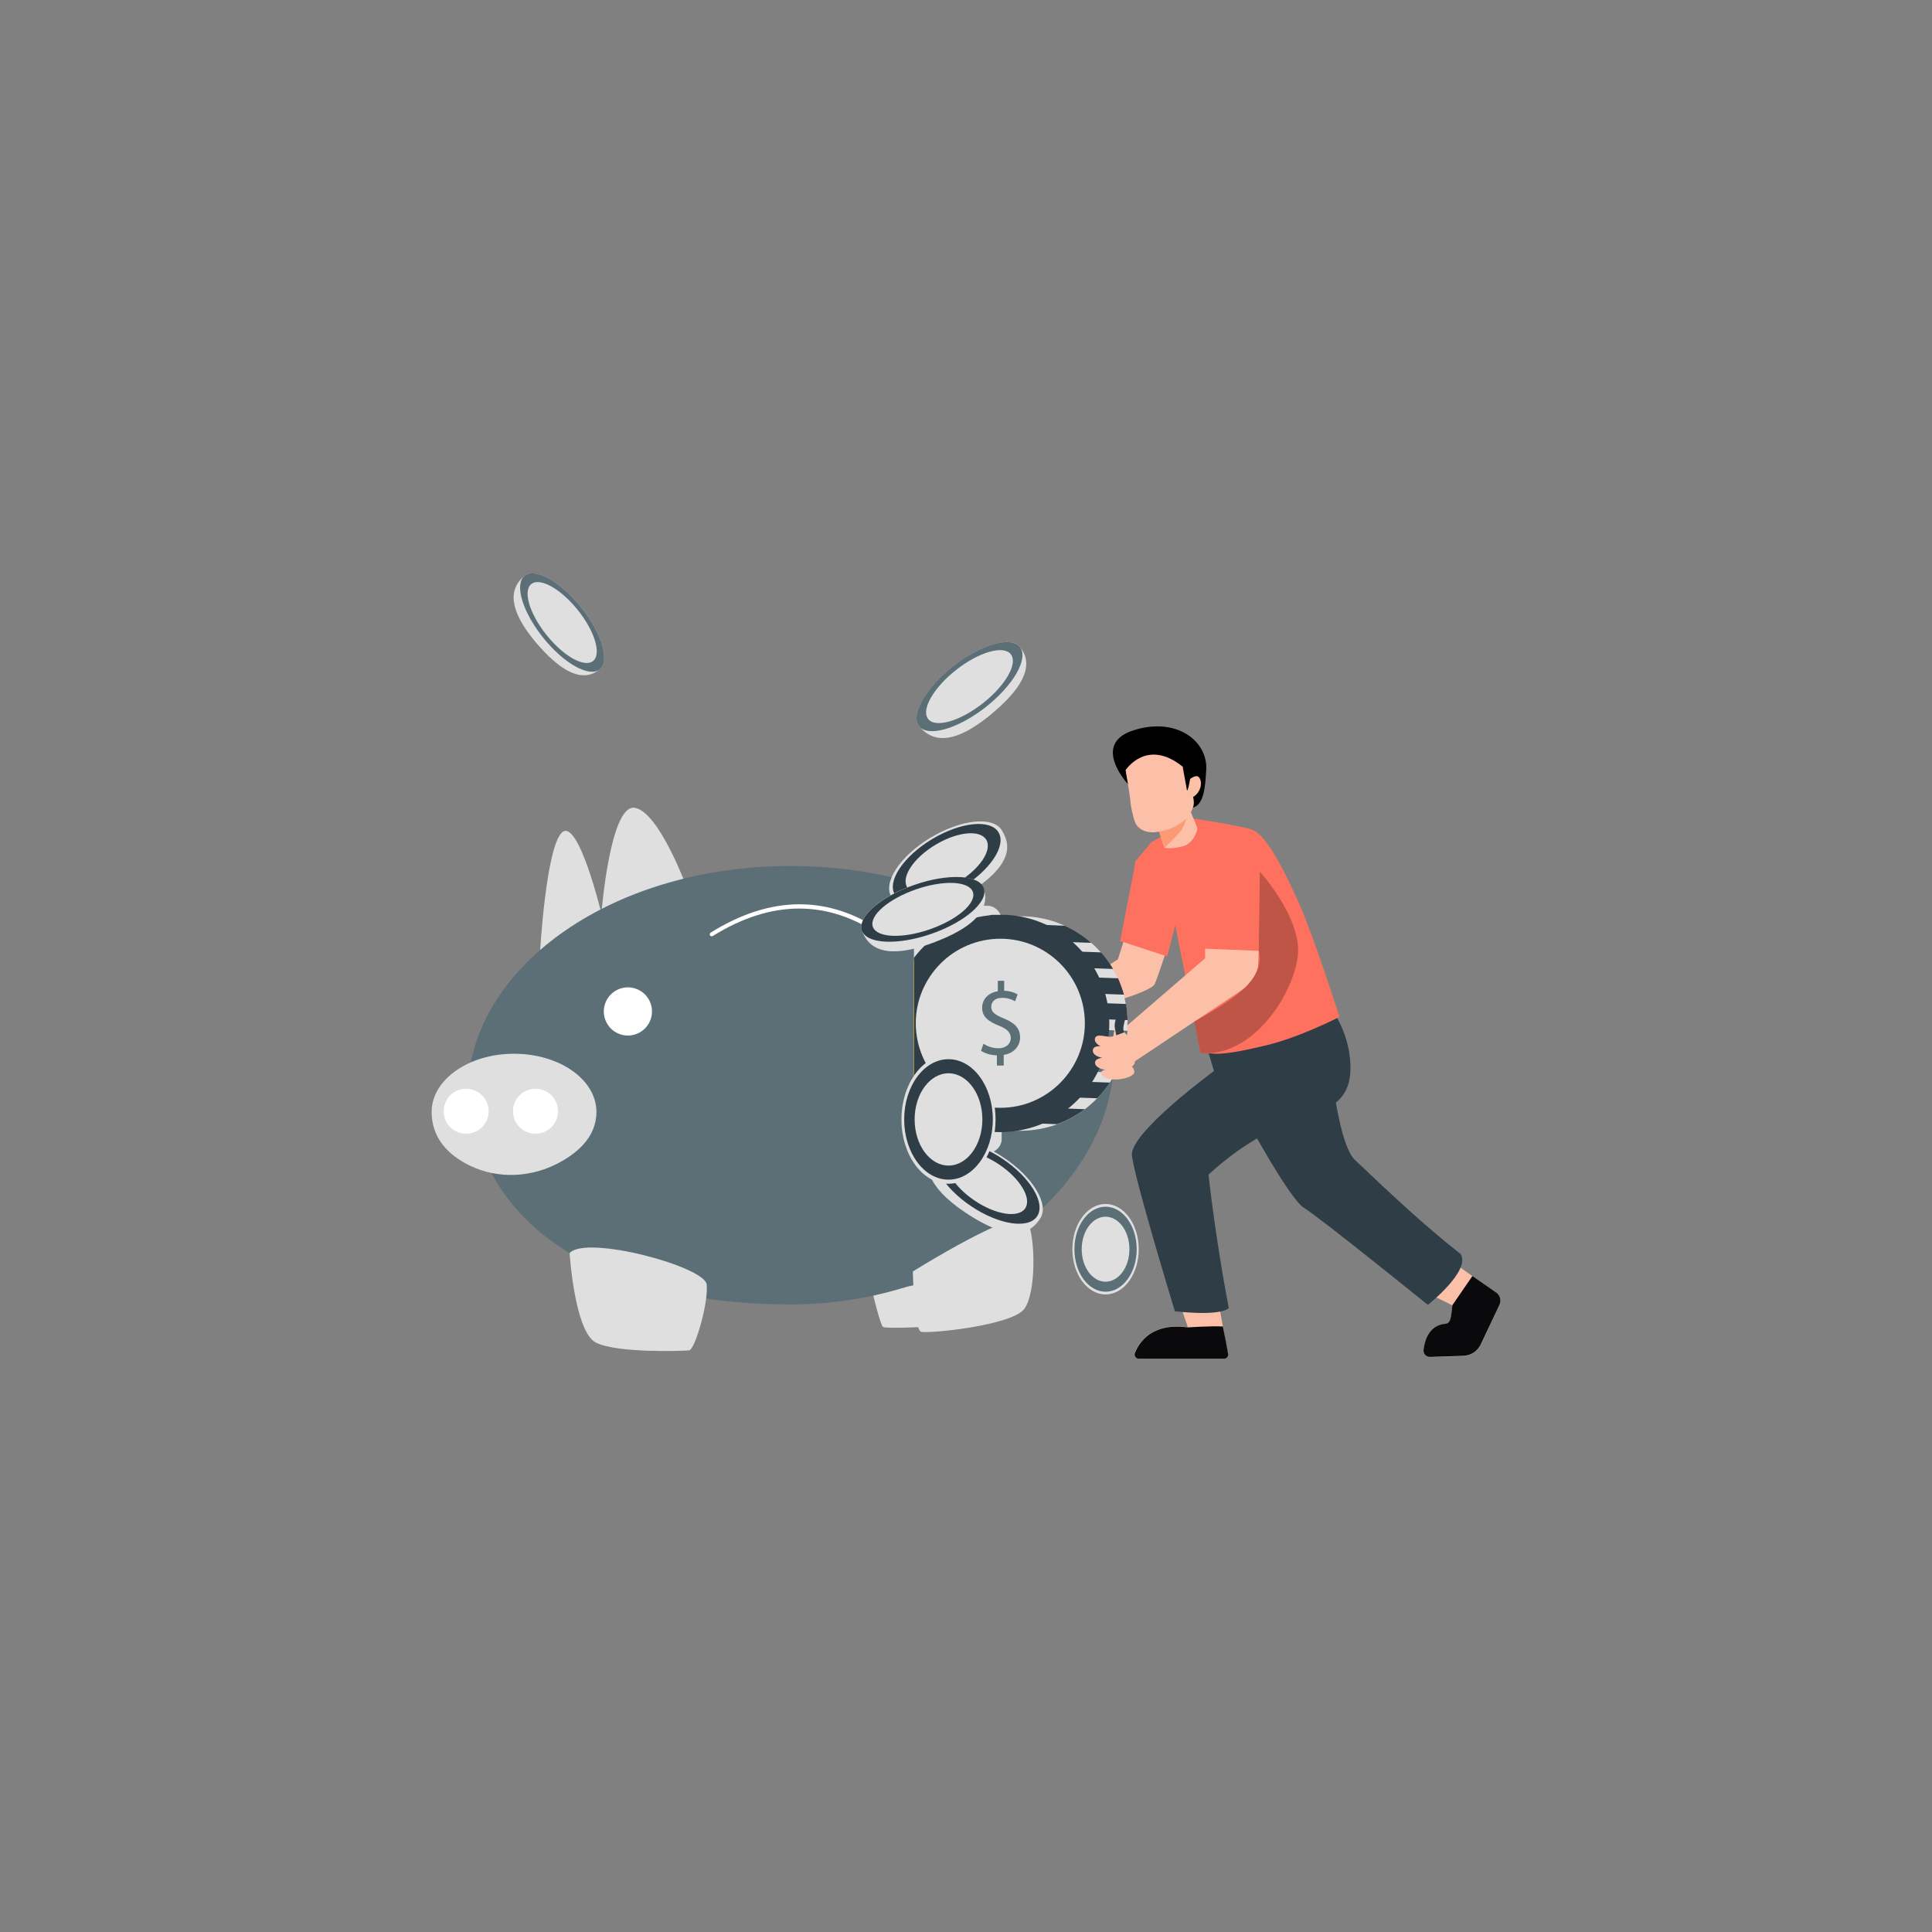 <?xml version="1.0" encoding="utf-8"?>
<svg xmlns="http://www.w3.org/2000/svg" enable-background="new 0 0 850 850" id="Layer_1" version="1.1" viewBox="0 0 850 850" x="0" y="0">
  <rect x="0" y="0" width="850" height="850" fill="#808080" stroke="none"/>
  <g>
    <g>
      <g>
        <g>
          <g>
            <path d="M237.6,418.9c0,0,2.6-46.3,9.7-52.7c7.2-6.3,17.3,35.7,17.3,35.7s3.8-48.3,14.7-46.5&#xD;&#xA;						c10.9,1.9,23.2,36,23.2,36L237.6,418.9z" fill="#dfdfdf"/>
          </g>
          <g>
            <path d="M383.9,568.7c0,0,3.4,14.3,4.6,15.1c1.3,0.8,18,0,18,0l1.8-19.4L383.9,568.7z" fill="#dfdfdf"/>
          </g>
          <g>
            <path d="M489.6,473c-4.8,52-66.5,100.9-141.8,100.9c-74.7,0-138.2-28.6-142-96.7c3.5-53.3,64.7-96.2,142-96.2&#xD;&#xA;						C423.2,381,484.8,421.6,489.6,473z" fill="#5c6f77"/>
          </g>
          <g>
            <path d="M262.4,489.2c0,11.4-8.9,18.6-17.9,23.1c-12.8,6.3-27.9,6.3-40.3-0.8c-7.6-4.3-14.3-11.3-14.3-22.3&#xD;&#xA;						c0-14.1,16.2-25.6,36.2-25.6C246.2,463.6,262.4,475,262.4,489.2z" fill="#dfdfdf"/>
          </g>
          <g>
            <circle cx="276.3" cy="445" fill="#fff" r="10.6" transform="rotate(-65.875 276.27 445.036)"/>
          </g>
          <g>
            <circle cx="205.1" cy="488.9" fill="#fff" r="9.9" transform="rotate(-23.473 205.093 488.897)"/>
          </g>
          <g>
            <circle cx="235.6" cy="488.9" fill="#fff" r="9.9"/>
          </g>
          <g>
            <path d="M250.6,551.3c0,0,2.2,34.7,11.6,39.4c9.4,4.7,38.4,3.7,41,3.4c2.6-0.4,8.6-21.1,7.7-29&#xD;&#xA;						C310,557.2,257.9,543.2,250.6,551.3z" fill="#dfdfdf"/>
          </g>
          <g>
            <path d="M401.6,559.4c0,0,0.6,25.6,3.6,26.5c3.1,1,40.1-2.7,45.5-10.1c5.3-7.4,4.8-31.3,1.4-38.6&#xD;&#xA;						C448.7,529.9,401.6,559.4,401.6,559.4z" fill="#dfdfdf"/>
          </g>
        </g>
        <g>
          <g>
            <path d="M313.1,411.9c0.2,0,0.3,0,0.5-0.1c25.9-16.1,50.8-16.1,74.1,0c0.4,0.3,1,0.2,1.3-0.2&#xD;&#xA;						c0.3-0.4,0.2-1-0.2-1.3c-23.9-16.6-49.5-16.6-76.1,0c-0.4,0.3-0.6,0.8-0.3,1.3C312.5,411.8,312.8,411.9,313.1,411.9z" fill="#fff"/>
          </g>
        </g>
      </g>
      <g>
        <path d="M496.1,344.8c0,0-16.2-17.5,2.6-23.5c18.8-6,32.7,4.6,32,17.4c-0.7,12.8-2.2,19-12,16.3"/>
      </g>
      <g>
        <path d="M638.3,554.7l-10.2,14.5c0,0,2.9,1,10.9,5.1c-0.6,4.5-0.5,8-3,8.2c-7.3,0.6-9.2,7.3-9.7,11.4&#xD;&#xA;				c-0.2,1.7,1.2,3.2,2.9,3.2l14.7-0.5c3.2-0.1,6.1-2,7.5-4.9l8.3-17.5c0.9-1.9,0.3-4.2-1.4-5.4l-10.4-7.3L638.3,554.7z" fill="#fcc0a9"/>
      </g>
      <g>
        <path d="M535.5,569.6l-17.1,2.8c0,0,1.4,2.9,4.2,11.5c0,0,0,0,0,0c-15.9-2.2-21.6,6.8-23.4,11.4&#xD;&#xA;				c-0.5,1.2,0.4,2.5,1.7,2.5h37.5c1.2,0,2-1,1.8-2.2l-2.2-12.1L535.5,569.6z" fill="#fcc0a9"/>
      </g>
      <g>
        <path d="M596.3,510.5c-3-2.6-5.4-10.1-7.1-17.9c-2.3-10.4-3.5-21.3-3.5-21.3l-24.9,3.9l-20.2,3.1c0,0,2.1,4,5.3,9.8&#xD;&#xA;				c3.5,6.4,8.4,15.1,13.1,23c5.9,9.7,11.6,18.4,14.7,20.3c7.8,4.9,54.5,42.7,54.5,42.7s19.1-15.1,14.4-22.4&#xD;&#xA;				C627.4,539.8,612.6,526,596.3,510.5z" fill="#2f3e46"/>
      </g>
      <g>
        <path d="M589,449.2c-5.2-10.3-12.3-16.4-12.3-16.4l-47,23.7l4.4,14.7c0,0-37.1,27.2-36.1,37.1&#xD;&#xA;				c1,10,18.9,68.6,18.9,68.6s19.5,2.4,23.7-1.4c-6.1-32.1-8.9-58.7-8.9-58.7s13.4-13,29.8-20.3c16.4-7.3,33.7-7.4,32.6-28.5&#xD;&#xA;				C593.8,460.8,591.7,454.5,589,449.2z" fill="#2f3e46"/>
      </g>
      <g>
        <path d="M491.8,422.1l-19.7,12.3l8.4,8.9c0,0,25.8-6.4,27.6-10.5c1.8-4.1,9.6-28.5,9.6-28.5l-18.9-4L491.8,422.1z" fill="#fcc0a9"/>
      </g>
      <g>
        <path d="M551.3,365.2c-3.8-1.7-26.3-5.1-26.3-5.1l-18.3,10.3l-7,8.3c-1.1,2.5-0.7,14.4-0.7,14.4l18.1,14.3l6.5,32.4&#xD;&#xA;				l4.7,23.4c0,0,2.6,0.2,6.3,0.4c6.2,0.2,16-2.2,22.5-3.7c15-3.6,32.2-12.5,32.2-12.5s-11-34.6-17.8-50&#xD;&#xA;				C565.3,383.6,557.6,368,551.3,365.2z" fill="#fe715e"/>
      </g>
      <g>
        <path d="M544.3,438.3c0.1-0.2,0.2-0.4,0.3-0.5c0,0-0.1,0-0.1,0.1L544.3,438.3z"/>
      </g>
      <g>
        <g>
          <path d="M519.6,346.7l-13.5,7.5l6.2,18.8c0,0,3,0.8,8.5-0.8c3.5-1,5.2-4.9,5.8-6.7c0.2-0.6,0.2-1.3-0.1-1.9&#xD;&#xA;					L519.6,346.7z" fill="#fcc0a9"/>
        </g>
        <g>
          <path d="M512.4,373c0,0,5.8-5.8,6.6-6.8c3-3.6,3-7.6,3-7.6l-12.3,6.5L512.4,373z" fill="#fc9a73"/>
        </g>
      </g>
      <g>
        <path d="M526.7,341.5c-1.3-0.2-3.1,1.2-3.1,1.2s-0.4,2.4-0.8,3.9l0,0c-0.3,1-0.5,1.5-0.6,1c0,0,0,0,0,0&#xD;&#xA;				c-0.3-1.5-1.9-10.4-1.9-10.4s-2.6,1.1-4.4-1.2c-1.8-2.2-2.1-2.6-2.1-2.6s-1.8,2.7-6.1,3.5c-4.1,0.7-5.9-2.6-5.9-2.6&#xD;&#xA;				s0.7,3.5-1.3,4.6c-4,2.1-5.3-0.3-5.3-0.3s2,11.8,2.1,13.5c0,0.1,0,0.3,0,0.4c0.1,0.8,0.2,1.8,0.4,2.7c0.4,2,1.2,6.4,2.5,8&#xD;&#xA;				c3,3.8,8.3,2.9,8.3,2.9l0,0c0.1,0,4.1-0.6,6.3-1.5c1.5-0.6,3-1.4,4.3-2.2c2.9-1.8,5-4.6,6-7.9c0,0,0,0,0-0.1c0-0.1,0-0.1,0-0.1&#xD;&#xA;				c0.4-1.8-0.2-3.7-0.2-3.7s2-0.9,3-3.5C529,344.5,528,341.7,526.7,341.5z" fill="#fcc0a9"/>
      </g>
      <g>
        <path d="M545.3,372.6c-4.7-0.1-16-1.2-15.4,10l0.3,39l-32,27.6l-5.3,4.6l-2.8,2.4l1.5,14.5l6.8-3.2l2.9-1.9&#xD;&#xA;				l47.8-31.9c1.9-2.7,4.3-5.8,4.4-9.1c0.6-10.8,1.5-38.7,0.9-42.3C553.6,377.6,550,372.7,545.3,372.6z" fill="#fcc0a9"/>
      </g>
      <g>
        <path d="M542.8,368.6c-9.7-0.2-14.7,11.2-14.3,15.8s-0.5,32.9-0.5,32.9l32.6,1.3c0,0,0.3-31.2-2.6-38.4&#xD;&#xA;				S552.5,368.8,542.8,368.6z" fill="#fe715e"/>
      </g>
      <g>
        <polygon fill="#fe715e" points="492.8 414 513.5 420.8 517 407.5 499.7 378.7"/>
      </g>
      <g>
        <path d="M538,583.6c-4.8-0.3-15.4,0.4-15.4,0.4c-15.9-2.2-21.5,6.7-23.3,11.3c0,0,0,0,0,0c-0.5,1.2,0.4,2.5,1.7,2.5&#xD;&#xA;				h37.5c1.2,0,2-1,1.8-2.2l-1-5.6L538,583.6z" fill="#0a0a0c"/>
      </g>
      <g>
        <path d="M647.8,561.4l-8.8,12.8c-0.6,4.5-0.5,8-3,8.2c-7.3,0.6-9.2,7.3-9.7,11.4c0,0,0,0,0,0.1&#xD;&#xA;				c-0.2,1.7,1.2,3.2,2.9,3.1l14.7-0.5c3.2-0.1,6.1-2,7.5-4.9l8.3-17.5c0.9-1.9,0.3-4.2-1.4-5.4l0,0L647.8,561.4z" fill="#0a0a0c"/>
      </g>
      <g>
        <path d="M434.4,398.5h-26.2c-3,0-5.5,2.1-6,5c-0.1,0.4-0.1,0.8-0.1,1.2v96.3c0,3.4,2.8,6.2,6.2,6.2h26.2&#xD;&#xA;				c0.1,0,0.3,0,0.4,0c3.2-0.2,5.8-2.9,5.8-6.1v-96.3C440.5,401.3,437.8,398.5,434.4,398.5z" fill="#dfdfdf"/>
      </g>
      <g>
        <path d="M496.1,448.8c-0.1-2.4-0.3-4.8-0.8-7.1c-0.3-1.4-0.6-2.7-0.9-4.1c-0.7-2.5-1.6-4.9-2.6-7.2&#xD;&#xA;				c-0.7-1.4-1.4-2.8-2.2-4.1c-1.5-2.6-3.3-5-5.3-7.3c-1.3-1.5-2.7-2.9-4.2-4.2c-3.5-3.1-7.4-5.6-11.6-7.5&#xD;&#xA;				c-6.1-2.8-12.9-4.3-20.1-4.2c-5.3,0.1-10.3,1-15,2.6c-16.8,5.9-29.3,20.9-31.4,39.1v11c2.2,18.8,15.3,34.1,32.8,39.6&#xD;&#xA;				c4.6,1.4,9.5,2.2,14.6,2.1c5.5-0.1,10.8-1.1,15.6-2.8c4.4-1.6,8.5-3.9,12.2-6.6c1.9-1.5,3.8-3.1,5.4-4.8c2.1-2.1,3.9-4.4,5.6-6.9&#xD;&#xA;				c0.9-1.4,1.8-2.9,2.6-4.4c1.2-2.2,2.1-4.6,2.9-7c0.5-1.4,0.9-2.8,1.2-4.3c0.5-2.3,0.9-4.6,1-7.1c0.1-1.3,0.1-2.6,0.1-3.8&#xD;&#xA;				C496.2,449.4,496.1,449.1,496.1,448.8z" fill="#dfdfdf"/>
      </g>
      <g>
        <path d="M442.6,403c-0.8,0-1.7-0.1-2.6,0c-3.1,0-6,0.4-8.9,0.9c-12,2.4-22.3,9.4-29.1,18.9v54.7&#xD;&#xA;				c7.5,10.6,19.3,17.9,32.8,19.6c2,0.2,4.1,0.4,6.2,0.3c26.1-0.3,47-21.7,46.7-47.7C487.5,424.5,467.5,404.1,442.6,403z" fill="#ffdd28"/>
      </g>
      <g>
        <path d="M440.6,410.9c-2,0-3.9,0.2-5.8,0.5c-17.2,2.7-30.6,16.5-32.8,33.8v10.1c2.2,17.4,15.7,31.1,32.8,33.8&#xD;&#xA;				c2.1,0.3,4.4,0.5,6.6,0.5c21.7-0.2,39.1-18,38.9-39.8C480.1,428.1,462.3,410.7,440.6,410.9z" fill="#f2ac2b"/>
      </g>
      <g>
        <path d="M459.3,406.9c4.4,1.9,8.4,4.5,12,7.6l8.8,0.3c-3.5-3.1-7.4-5.6-11.6-7.5L459.3,406.9z" fill="#2f3e46"/>
      </g>
      <g>
        <path d="M475.7,418.7c2,2.2,3.8,4.7,5.4,7.3l8.6,0.3c-1.5-2.6-3.3-5-5.3-7.3L475.7,418.7z" fill="#2f3e46"/>
      </g>
      <g>
        <path d="M483.3,430.1c1.1,2.3,2,4.7,2.7,7.2l8.5,0.3c-0.7-2.5-1.6-4.9-2.6-7.2L483.3,430.1z" fill="#2f3e46"/>
      </g>
      <g>
        <path d="M486.9,441.4c0.4,2.3,0.7,4.7,0.8,7.1l8.4,0.3c-0.1-2.4-0.3-4.8-0.7-7.1L486.9,441.4z" fill="#2f3e46"/>
      </g>
      <g>
        <path d="M486.7,460.3l8.3,0.3c0.5-2.3,0.9-4.6,1-7.1l-8.4-0.3C487.5,455.6,487.2,458,486.7,460.3z" fill="#5c6f77"/>
      </g>
      <g>
        <path d="M482.7,471.6l8.2,0.3c1.2-2.2,2.1-4.6,2.9-7l-8.3-0.3C484.8,467,483.8,469.4,482.7,471.6z" fill="#5c6f77"/>
      </g>
      <g>
        <path d="M474.6,482.9l8.1,0.3c2.1-2.1,3.9-4.4,5.6-6.9l-8.2-0.3C478.5,478.5,476.7,480.8,474.6,482.9z" fill="#2f3e46"/>
      </g>
      <g>
        <path d="M457.5,494.3l7.6,0.3c4.4-1.6,8.5-3.9,12.2-6.6l-8-0.3C465.7,490.4,461.7,492.7,457.5,494.3z" fill="#2f3e46"/>
      </g>
      <g>
        <path d="M442.8,402.5c-0.1,0-0.2,0-0.4,0c-0.2,0-0.3,0-0.5,0c-0.3,0-0.6,0-0.9,0c-0.1,0-0.2,0-0.3,0&#xD;&#xA;				c-0.2,0-0.3,0-0.5,0h-0.2c-0.2,0-0.3,0-0.4,0c-0.2,0-0.3,0-0.5,0c-0.1,0-0.2,0-0.3,0c-0.1,0-0.3,0-0.4,0c-0.1,0-0.2,0-0.3,0&#xD;&#xA;				c-0.2,0-0.3,0-0.5,0c-0.2,0-0.3,0-0.5,0c-0.2,0-0.4,0-0.6,0c-0.2,0-0.4,0-0.6,0.1c-0.2,0-0.4,0-0.6,0.1c-1.9,0.2-3.7,0.5-5.5,0.9&#xD;&#xA;				c-11.4,2.5-21,9-27.7,17.8v57.8c7.8,10.3,19.6,17.2,32.8,18.6c3.3,0.4,6.7,0.4,10.2,0c26.3-2.7,45.4-26.2,42.7-52.5&#xD;&#xA;				C485.3,421.6,465.9,403.7,442.8,402.5z" fill="#2f3e46"/>
      </g>
      <g>
        <path d="M436.3,413.2c-20.4,2.1-35.3,20.4-33.2,40.8c2.1,20.4,20.4,35.3,40.8,33.2c20.4-2.1,35.3-20.4,33.2-40.8&#xD;&#xA;				C475,426,456.8,411.1,436.3,413.2z" fill="#dfdfdf"/>
      </g>
      <g>
        <path d="M499.3,467c-0.1-1.7-1.8-2.3-1.8-2.3s1.4-1,1.3-2c-0.2-1.8-2.4-2.5-2.4-2.5s1.4-0.9,0.9-2.6&#xD;&#xA;				c-0.6-1.9-4-4.5-5.5-6.7l-1.3,0.7l-0.7,4.3c-2.4,1-7.7-1.9-8.1,1.2c-0.3,1.9,2.5,3.2,2.5,3.2s-3.6-0.4-3.4,2.1&#xD;&#xA;				c0.2,2.4,4.2,3,4.2,3s-3.6,0.2-3.2,2.5c0.5,2.3,4.5,2.8,4.5,2.8s-2.8,0.3-1.6,2.1c2.4,3.8,13.6,1.9,14.3-0.9c0.3-1.4-1-2.7-1-2.7&#xD;&#xA;				S499.4,468.4,499.3,467z" fill="#fcc0a9"/>
      </g>
      <g>
        <path d="M494.8,446.1c-1.3-3.1-4.4,0.7-4.4,5.6l0.7,3.8l3.5-1.3C493.3,451.9,495.8,448.4,494.8,446.1z" fill="#2f3e46"/>
      </g>
      <g>
        <g>
          <path d="M438.6,468.9v-4.6c-2.6,0-5.4-0.9-7-2l1.1-3.1c1.6,1.1,4,2,6.6,2c3.2,0,5.4-1.9,5.4-4.5&#xD;&#xA;					c0-2.5-1.8-4.1-5.1-5.4c-4.6-1.8-7.5-3.9-7.5-7.9c0-3.8,2.7-6.6,6.9-7.3v-4.6h2.8v4.4c2.7,0.1,4.6,0.8,5.9,1.6l-1.1,3&#xD;&#xA;					c-1-0.5-2.8-1.5-5.7-1.5c-3.5,0-4.8,2.1-4.8,3.9c0,2.4,1.7,3.6,5.6,5.2c4.7,1.9,7.1,4.3,7.1,8.3c0,3.6-2.5,7-7.2,7.7v4.7H438.6z" fill="#5c6f77"/>
        </g>
      </g>
      <g>
        <path d="M495.3,338.7c0,0,9.3-14.1,25-1.4l-2,6l-13.5,2l-8.9-2.8" fill="#fcc0a9"/>
      </g>
      <g>
        <g>
          <path d="M440.7,365.2c3.9,6.2,5.5,15.1-14.7,27.8c-21,13.2-29.8,7.9-33.8,1.6c-3.9-6.2,3.7-17.9,17.1-26&#xD;&#xA;					S436.8,359,440.7,365.2z" fill="#dfdfdf"/>
        </g>
        <g>
          <ellipse cx="416.5" cy="379.9" fill="#2f3e46" rx="26.6" ry="12.5" transform="rotate(-31.005 416.509 379.886)"/>
        </g>
        <g>
          <ellipse cx="416.5" cy="379.9" fill="#dfdfdf" rx="20.3" ry="9.6" transform="rotate(-31.005 416.508 379.886)"/>
        </g>
        <g>
          <path d="M457.7,536c-4,6.2-11.3,11.4-31.4-1.5c-20.9-13.4-19.8-23.7-15.8-29.9c4-6.2,17.8-4.2,30.8,4.5&#xD;&#xA;					C454.4,517.7,461.7,529.8,457.7,536z" fill="#dfdfdf"/>
        </g>
        <g>
          <ellipse cx="434.2" cy="520.3" fill="#2f3e46" rx="12.5" ry="26.6" transform="rotate(-56.096 434.19 520.29)"/>
        </g>
        <g>
          <ellipse cx="434.2" cy="520.3" fill="#dfdfdf" rx="9.6" ry="20.3" transform="rotate(-56.096 434.189 520.289)"/>
        </g>
        <g>
          <path d="M448.7,284.6c4,4.9,6.4,13.7-12.1,29.2c-19.7,16.6-28.1,10.6-32.2,5.7c-4-4.9,2.7-16.7,14.9-26.3&#xD;&#xA;					C431.5,283.6,444.7,279.7,448.7,284.6z" fill="#dfdfdf"/>
        </g>
        <g>
          <ellipse cx="426.5" cy="302.1" fill="#5c6f77" rx="28.2" ry="11.5" transform="rotate(-38.066 426.487 302.044)"/>
        </g>
        <g>
          <ellipse cx="426.5" cy="302.1" fill="#dfdfdf" rx="23.1" ry="9.4" transform="rotate(-38.066 426.487 302.044)"/>
        </g>
        <g>
          <ellipse cx="417.3" cy="492.5" fill="#dfdfdf" rx="20.7" ry="28.3"/>
        </g>
        <g>
          <ellipse cx="417.3" cy="492.5" fill="#2f3e46" rx="19.5" ry="26.5"/>
        </g>
        <g>
          <ellipse cx="417.3" cy="492.5" fill="#dfdfdf" rx="14.9" ry="20.3"/>
        </g>
        <g>
          <ellipse cx="486.4" cy="549.6" fill="#dfdfdf" rx="14.6" ry="19.9"/>
        </g>
        <g>
          <ellipse cx="486.4" cy="549.6" fill="#5c6f77" rx="13.7" ry="18.7"/>
        </g>
        <g>
          <ellipse cx="486.4" cy="549.6" fill="#dfdfdf" rx="10.5" ry="14.3"/>
        </g>
        <g>
          <path d="M263.9,294.4c-4.5,3.8-12.7,6.1-27.5-11c-15.7-18.3-10.2-26.2-5.7-30c4.5-3.8,15.7,2.3,24.8,13.6&#xD;&#xA;					C264.7,278.3,268.4,290.6,263.9,294.4z" fill="#dfdfdf"/>
        </g>
        <g>
          <ellipse cx="247.3" cy="273.9" fill="#5c6f77" rx="10.7" ry="26.4" transform="rotate(-38.739 247.298 273.846)"/>
        </g>
        <g>
          <ellipse cx="247.3" cy="273.9" fill="#dfdfdf" rx="8.8" ry="21.7" transform="rotate(-38.739 247.298 273.846)"/>
        </g>
        <g>
          <path d="M432.7,390.7c2.1,5.9,1.4,15-21.2,23.7c-24.2,9.3-30.1,0.9-32.3-5c-2.1-5.9,8.1-14.9,22.9-20.1&#xD;&#xA;					C416.9,384.2,430.6,384.8,432.7,390.7z" fill="#dfdfdf"/>
        </g>
        <g>
          <ellipse cx="406" cy="400.1" fill="#2f3e46" rx="28.4" ry="11.4" transform="rotate(-19.165 405.961 400.046)"/>
        </g>
        <g>
          <ellipse cx="406" cy="400.1" fill="#dfdfdf" rx="23.3" ry="9.3" transform="rotate(-19.165 405.961 400.046)"/>
        </g>
      </g>
    </g>
    <g>
      <path d="M553.8,418.3l0.5-34.8c0,0,18.4,20.3,16.7,36.8c-1.7,16.5-19.4,45-42.8,43l-2.8-13.8&#xD;&#xA;			C540.8,440.6,556.8,431.9,553.8,418.3z" fill="#bf5547"/>
    </g>
  </g>
</svg>